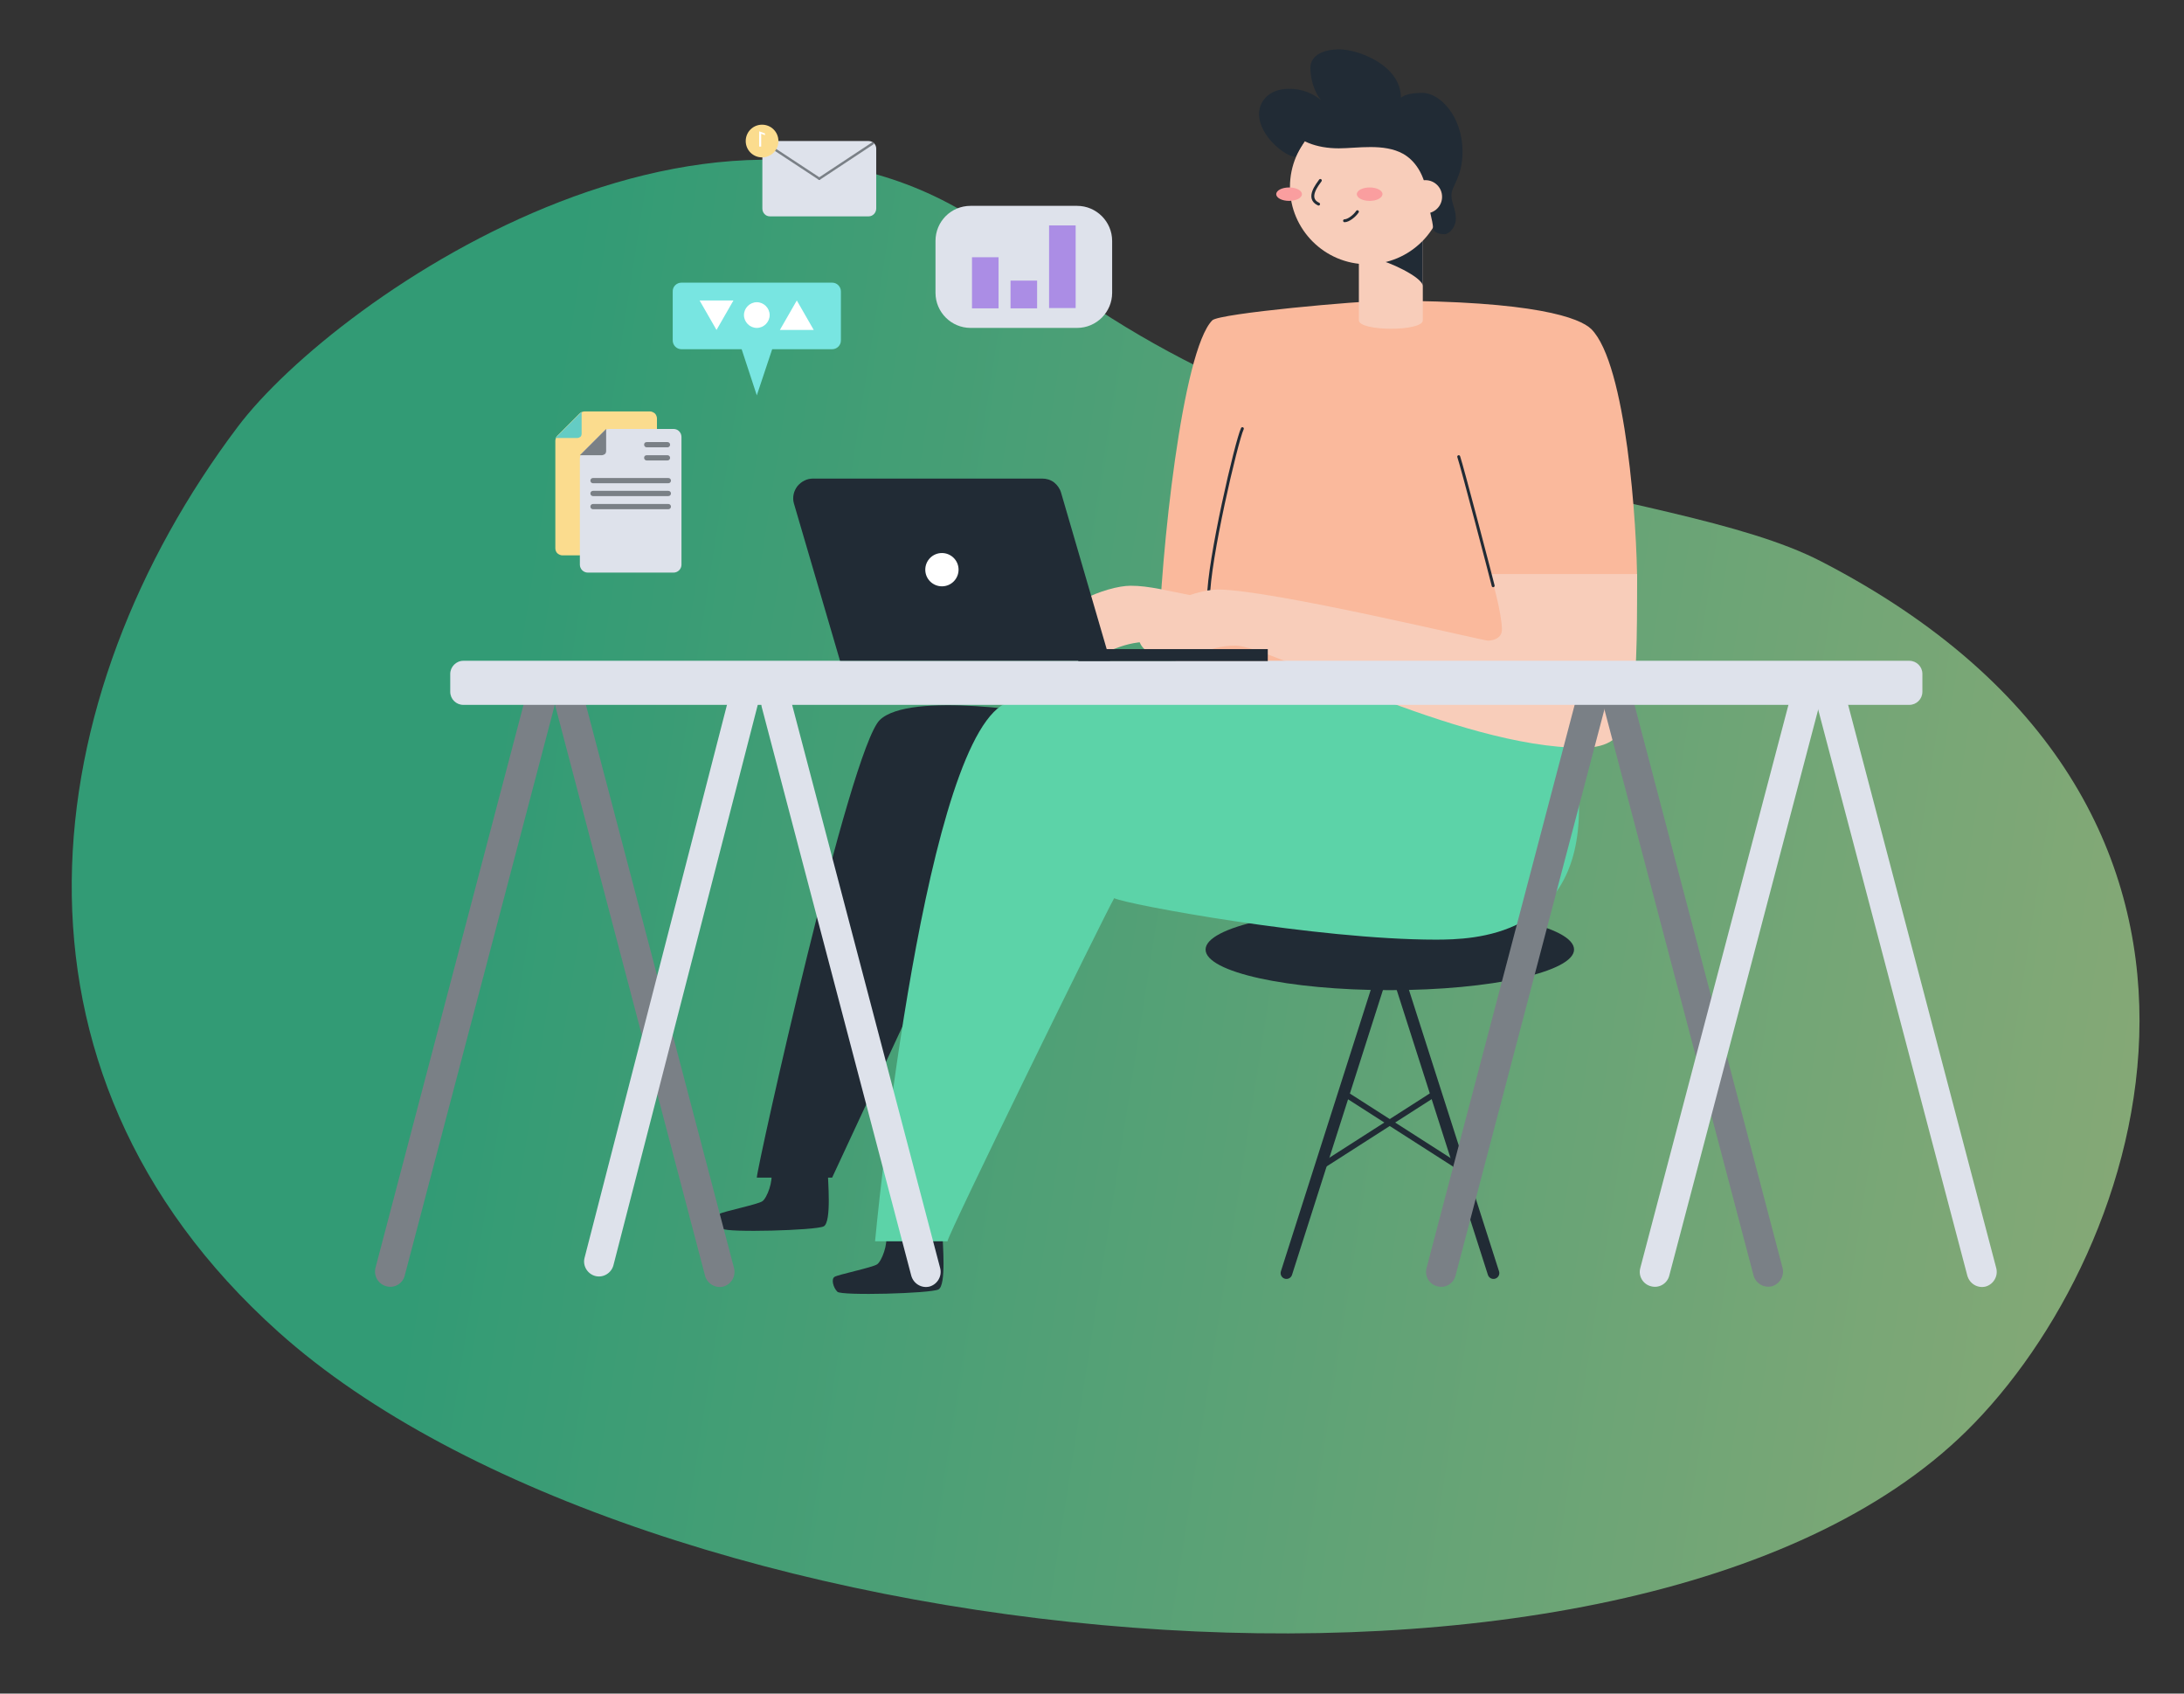 <?xml version="1.0" encoding="UTF-8"?> <!-- Generator: Adobe Illustrator 25.1.0, SVG Export Plug-In . SVG Version: 6.00 Build 0) --> <svg xmlns="http://www.w3.org/2000/svg" xmlns:xlink="http://www.w3.org/1999/xlink" id="Layer_1" x="0px" y="0px" viewBox="0 0 748 580" style="enable-background:new 0 0 748 580;" xml:space="preserve"><rect x="0" y="0" width="748" height="580" fill="#333333" stroke="none"/> <style type="text/css"> .st0{opacity:0.7;fill:url(#SVGID_1_);enable-background:new ;} .st1{fill:#212B35;} .st2{fill:none;stroke:#212B35;stroke-width:4;stroke-linecap:round;stroke-miterlimit:10;} .st3{fill:none;stroke:#212B35;stroke-width:2;stroke-linecap:round;stroke-miterlimit:10;} .st4{fill:none;stroke:#1F161E;stroke-linecap:round;stroke-miterlimit:10;} .st5{fill:#FBDC8E;} .st6{fill:#DEE2EB;} .st7{fill:#7A8086;} .st8{fill:#64CCC4;} .st9{fill:#78E5E1;} .st10{fill:#FFFFFF;} .st11{fill:none;stroke:#7A8086;stroke-width:0.82;stroke-linecap:round;stroke-linejoin:round;} .st12{fill:#AB8DE5;} .st13{fill:#FAB99C;} .st14{fill:#5CD3A8;} .st15{fill:#F8CDBA;} .st16{fill:#FA9E9F;} .st17{fill:none;stroke:#212B35;stroke-linecap:round;stroke-miterlimit:10;} </style> <linearGradient id="SVGID_1_" gradientUnits="userSpaceOnUse" x1="-208.482" y1="971.033" x2="595.234" y2="845.171" gradientTransform="matrix(1 0 0 -1 244 1232)"> <stop offset="0.162" style="stop-color:#32C892"></stop> <stop offset="1" style="stop-color:#BEDF94"></stop> </linearGradient> <path class="st0" d="M623.6,192.2C571,165.1,446,167,347.7,85c-94.8-79-232.5,16.3-266.3,61.2c-69.2,91.9-87,219.5,14,310 c124.5,111.6,463,147,578,34C735.6,429.1,786.1,276,623.6,192.2z"></path> <path class="st1" d="M476,339.1c-34.9,0-63.1-6.2-63.1-13.9c0-7.7,28.3-14,63.1-14c34.9,0,63.1,6.2,63.1,14 C539.1,332.8,510.8,339.1,476,339.1z"></path> <path class="st2" d="M476,325.1l35.5,110.9"></path> <path class="st2" d="M476,325.1l-35.4,110.9"></path> <path class="st3" d="M499.8,399.7l-39.5-25.3"></path> <path class="st3" d="M491.8,374.3l-39.5,25.3"></path> <path class="st4" d="M413.9,205c0.2,4.9,0.1,22.1,0.9,29.5"></path> <path class="st5" d="M198.6,190.2h-6c-0.6,0-1.2-0.3-1.7-0.7c-0.4-0.4-0.7-1-0.7-1.7v-36.9c0-0.3,0.1-0.6,0.2-0.9 c0.1-0.3,0.3-0.6,0.5-0.8l7.6-7.6c0.2-0.2,0.5-0.4,0.8-0.5c0.3-0.1,0.6-0.2,0.9-0.2h22.4c0.6,0,1.2,0.3,1.7,0.7 c0.4,0.4,0.7,1.1,0.7,1.7v3.6"></path> <path class="st6" d="M208.7,146.9h22c0.4,0,0.7,0.1,1,0.2c0.3,0.1,0.6,0.3,0.9,0.6c0.2,0.2,0.4,0.5,0.6,0.9c0.1,0.3,0.2,0.7,0.2,1 v43.8c0,0.7-0.3,1.4-0.8,1.9c-0.5,0.5-1.2,0.8-1.9,0.8h-29.4c-0.7,0-1.4-0.3-1.9-0.8c-0.5-0.5-0.8-1.2-0.8-1.9V157 c0-0.4,0.1-0.7,0.2-1c0.1-0.3,0.3-0.6,0.6-0.9l7.4-7.4C207.3,147.2,208,146.9,208.7,146.9z"></path> <path class="st7" d="M198.6,155.9h7.5c0.4,0,0.8-0.2,1.1-0.4c0.3-0.3,0.4-0.7,0.4-1.1v-7.5"></path> <path class="st8" d="M190.2,150h7.5c0.4,0,0.8-0.2,1.1-0.4c0.3-0.3,0.4-0.7,0.4-1.1V141"></path> <path class="st9" d="M233.4,96.8h51.6c1.7,0,3,1.4,3,3v16.8c0,1.7-1.4,3-3,3h-51.6c-1.7,0-3-1.4-3-3V99.9 C230.3,98.2,231.7,96.8,233.4,96.8z"></path> <path class="st9" d="M259.2,135.4l-6.9-21h13.9L259.2,135.4z"></path> <path class="st10" d="M272.9,102.9l5.8,10.1h-11.6L272.9,102.9z"></path> <path class="st10" d="M245.4,113l-5.8-10.1h11.6L245.4,113z"></path> <path class="st10" d="M259.2,112.3c-2.4,0-4.4-2-4.4-4.4s2-4.4,4.4-4.4c2.4,0,4.4,2,4.4,4.4S261.6,112.3,259.2,112.3z"></path> <path class="st6" d="M263.7,48.3h33.8c1.5,0,2.6,1.2,2.6,2.6v20.5c0,1.5-1.2,2.7-2.6,2.7h-33.8c-1.5,0-2.6-1.2-2.6-2.7V51 C261,49.5,262.2,48.3,263.7,48.3z"></path> <path class="st11" d="M298.9,49.1l-18.3,12.1"></path> <path class="st11" d="M261,48.3l19.6,12.9"></path> <path class="st5" d="M261,53.9c-3.1,0-5.6-2.5-5.6-5.6c0-3.1,2.5-5.6,5.6-5.6c3.1,0,5.6,2.5,5.6,5.6C266.6,51.4,264.1,53.9,261,53.9 z"></path> <path class="st10" d="M260,50.2h0.7v-4.4l1.3,0.5v-0.6l-1.9-0.7H260V50.2z"></path> <path class="st7" d="M221.5,151.4h7.1c0.5,0,0.9,0.4,0.9,0.9s-0.4,0.9-0.9,0.9h-7.1c-0.5,0-0.9-0.4-0.9-0.9S220.9,151.4,221.5,151.4 z"></path> <path class="st7" d="M221.5,155.9h7.1c0.5,0,0.9,0.4,0.9,0.9s-0.4,0.9-0.9,0.9h-7.1c-0.5,0-0.9-0.4-0.9-0.9S220.9,155.9,221.5,155.9 z"></path> <path class="st7" d="M203.1,163.7h25.8c0.5,0,0.9,0.4,0.9,0.9s-0.4,0.9-0.9,0.9h-25.8c-0.5,0-0.9-0.4-0.9-0.9 S202.6,163.7,203.1,163.7z"></path> <path class="st7" d="M203.1,168.1h25.8c0.5,0,0.9,0.4,0.9,0.9s-0.4,0.9-0.9,0.9h-25.8c-0.5,0-0.9-0.4-0.9-0.9 S202.6,168.1,203.1,168.1z"></path> <path class="st7" d="M203.1,172.6h25.8c0.5,0,0.9,0.4,0.9,0.9s-0.4,0.9-0.9,0.9h-25.8c-0.5,0-0.9-0.4-0.9-0.9 S202.6,172.6,203.1,172.6z"></path> <path class="st6" d="M332.4,70.5h36.5c6.6,0,12,5.4,12,12v17.8c0,6.6-5.4,12-12,12h-36.5c-6.6,0-12-5.4-12-12V82.5 C320.4,75.9,325.7,70.5,332.4,70.5z"></path> <path class="st12" d="M359.3,77.2h9.1v28.3h-9.1V77.2z"></path> <path class="st12" d="M346.1,96.1h9.1v9.5h-9.1V96.1z"></path> <path class="st12" d="M332.9,88.1h9.1v17.5h-9.1V88.1z"></path> <path class="st1" d="M322.8,422.9c0,2.4,1.4,17.3-1.4,18.7c-2.8,1.4-33.2,2.2-34.6,0.8c-1.4-1.4-2.2-4.3-1-5.1 c1.2-0.8,13-3.2,14.6-4.3c1.6-1.1,3.8-7,3-10.1"></path> <path class="st13" d="M413.9,227.4l-17.1-6.2c0.7-31.3,8.1-101.1,18.4-111.5c2.4-2.4,50.7-6.7,59.3-6.7c51.4,0,66.6,5.9,70.5,9.7 c12,12,15.7,67.6,15.7,87.1s-55,29.6-55,29.6l-64.5,4.4c0,0-14.1,1.5-26.4,2.2C414.6,232.3,413.9,227.4,413.9,227.4z"></path> <path class="st1" d="M362.8,245.6c-4.7-1.4-51.3-9-61.5,1c-10.2,10-42.1,153.4-42.1,156.7h25.8l34.8-74.8"></path> <path class="st14" d="M532.6,232.8c1.2,5.9,8.2,12.1,8.2,44c0,44.1-36.1,45-49.1,45c-40.4,0-105.7-12-110.1-14.2 c-2.9,4.9-56.9,115-57.1,117.5h-24.8c0,0,15.4-164.7,43.2-183.4C351.9,235.7,511.9,229.3,532.6,232.8z"></path> <path class="st15" d="M387.2,200.6c6.5,0,11.9,1.6,26.7,4.5l0.8,28.2c-14-5.6-17.2-13.5-21.3-13.5c-10.1,0-15.4,5.2-21.4,5.2 c-4.2,0-11.7-3.3-11.7-7.7C360.2,208,379.1,200.6,387.2,200.6z"></path> <path class="st1" d="M283.5,401.3c0,2.4,1.4,17.3-1.4,18.7c-2.8,1.4-33.2,2.2-34.6,0.8s-2.2-4.3-1-5.1c1.2-0.8,13-3.2,14.6-4.3 c1.6-1.1,3.8-7,3-10.1"></path> <path class="st15" d="M465.4,109.7c0,3.8,21.9,3.9,21.9,0V79.1h-21.9V109.7z"></path> <path class="st1" d="M472.5,89.2c2,0,14.8,5.6,14.8,8.8V81.3C484.1,81.3,472.5,89.2,472.5,89.2z"></path> <path class="st15" d="M468.3,90.5c-14.6,0-26.5-11.9-26.5-26.5c0-14.6,11.9-26.5,26.5-26.5c14.6,0,26.5,11.9,26.5,26.5 C494.8,78.6,482.9,90.5,468.3,90.5z"></path> <path class="st1" d="M440.9,43.2c3.3,5.2,10.1,7.6,17.6,7.6c6.3,0,15.5-1.8,22.1,1.9c3.5,2,7.6,6.5,8.4,15.7c0,1.6,1.8,7.6,1.8,9.6 c0,1.3,1.5,2.2,4,2.2c1.3,0,3.8-2.1,3.8-5.3c0-3.7-1.5-5-1.5-8.1c0-3.1,3.8-6.1,3.8-14.8c0-12.5-8-20.2-13.7-20.2 c-5.2,0-6.8,1.2-7.4,1.7c0-11.4-15-16.6-21-16.6c-6.8,0-10,2.8-10,6.3c0,5.7,2.7,10.5,4.1,11.5c-3.1-2.8-7.1-4.3-11.3-4.3 c-7.8,0-10.4,5.1-10.4,8.6c0,7.6,9.1,14.7,12.5,14.7c0.9-1.8,1.9-3.5,3-5.2"></path> <path class="st15" d="M488.2,73.1c-3.1,0-5.6-2.5-5.6-5.7s2.5-5.7,5.6-5.7c3.1,0,5.7,2.5,5.7,5.7S491.3,73.1,488.2,73.1z"></path> <path class="st16" d="M441.5,68.8c-2.4,0-4.4-1-4.4-2.3c0-1.3,2-2.3,4.4-2.3s4.4,1,4.4,2.3C445.9,67.8,443.9,68.8,441.5,68.8z"></path> <path class="st16" d="M469.1,68.8c-2.4,0-4.4-1-4.4-2.3c0-1.3,2-2.3,4.4-2.3c2.4,0,4.4,1,4.4,2.3C473.4,67.8,471.5,68.8,469.1,68.8z "></path> <path class="st17" d="M452.2,61.8c-0.8,1.2-5,6.1-0.6,8.1"></path> <path class="st17" d="M460.5,75.6c1.3,0,3.4-1.6,4.4-3.1"></path> <path class="st17" d="M425.5,146.8c-2,4.2-11.6,45.2-11.6,58.2"></path> <path class="st15" d="M560.7,196.6c0,46.1-0.4,59.5-18.9,59.5c-42.6,0-107.1-35-118.6-35c-10.1,0-15.5,5.2-21.4,5.2 c-4.2,0-11.7-3.3-11.7-7.7c0-9.4,18.9-16.7,27-16.7c18.2,0,90.7,17.5,92.5,17.5c1.8,0,4.8-0.8,4.8-3.8c0-5.4-3.5-17.9-4-19 L560.7,196.6z"></path> <path class="st17" d="M499.6,156.4c1.2,3.5,10.7,39.8,11.8,44.2"></path> <path class="st7" d="M138.6,436.9c-0.7,2.7-3.5,4.4-6.3,3.6c-2.7-0.7-4.4-3.5-3.7-6.3l51.2-194.7c0.7-2.7,3.5-4.4,6.3-3.6 s4.4,3.5,3.7,6.3L138.6,436.9z"></path> <path class="st7" d="M190.3,242.2c-0.7-2.7,0.9-5.5,3.6-6.3c2.7-0.7,5.5,0.9,6.3,3.7l51.2,194.7c0.7,2.7-0.9,5.5-3.6,6.3 c-2.7,0.7-5.5-0.9-6.3-3.6L190.3,242.2z"></path> <path class="st6" d="M260.9,242.2c-0.7-2.7,0.9-5.5,3.6-6.3c2.7-0.7,5.5,0.9,6.3,3.6L322,434.3c0.7,2.7-0.9,5.5-3.6,6.3 c-2.7,0.7-5.5-0.9-6.3-3.7L260.9,242.2z"></path> <path class="st6" d="M210.1,433.3c-0.7,2.7-3.5,4.4-6.2,3.7c-2.7-0.7-4.4-3.5-3.7-6.2l50.3-195.3c0.7-2.7,3.5-4.4,6.2-3.7 c2.7,0.7,4.4,3.5,3.7,6.2L210.1,433.3z"></path> <path class="st7" d="M549.3,242.2c-0.7-2.7,0.9-5.5,3.7-6.3c2.7-0.7,5.5,0.9,6.3,3.6l51.2,194.7c0.7,2.7-0.9,5.5-3.6,6.3 c-2.7,0.7-5.5-0.9-6.3-3.6L549.3,242.2z"></path> <path class="st7" d="M498.5,436.9c-0.7,2.7-3.5,4.4-6.3,3.6c-2.7-0.7-4.4-3.5-3.6-6.3l51.2-194.7c0.7-2.7,3.5-4.4,6.3-3.6 c2.7,0.7,4.4,3.5,3.6,6.3L498.5,436.9z"></path> <path class="st6" d="M158.7,226.3h495.2c2.5,0,4.5,2,4.5,4.5v6.1c0,2.5-2,4.5-4.5,4.5H158.7c-2.5,0-4.5-2-4.5-4.5v-6.1 C154.2,228.4,156.2,226.3,158.7,226.3z"></path> <path class="st6" d="M622.5,242.2c-0.7-2.7,0.9-5.5,3.7-6.3c2.7-0.7,5.5,0.9,6.3,3.7l51.2,194.7c0.7,2.7-0.9,5.5-3.6,6.3 c-2.7,0.7-5.5-0.9-6.3-3.7L622.5,242.2z"></path> <path class="st6" d="M571.7,436.9c-0.7,2.7-3.5,4.4-6.3,3.6c-2.7-0.7-4.4-3.5-3.6-6.3L613,239.6c0.7-2.7,3.5-4.4,6.3-3.6 c2.7,0.7,4.4,3.5,3.6,6.3L571.7,436.9z"></path> <path class="st1" d="M287.7,226.3h92.5l-16.8-57.6c-0.4-1.4-1.3-2.6-2.4-3.5c-1.2-0.9-2.6-1.3-4-1.3h-78.5c-1,0-2.1,0.2-3,0.7 c-0.9,0.4-1.7,1.1-2.4,1.9c-0.6,0.8-1.1,1.8-1.3,2.8c-0.2,1-0.2,2.1,0.1,3.1L287.7,226.3z"></path> <path class="st10" d="M322.6,200.8c-3.1,0-5.7-2.5-5.7-5.7c0-3.1,2.5-5.7,5.7-5.7c3.1,0,5.7,2.5,5.7,5.7 C328.3,198.2,325.8,200.8,322.6,200.8z"></path> <path class="st1" d="M369.3,222.3h64.9v4.1h-64.9V222.3z"></path> </svg> 